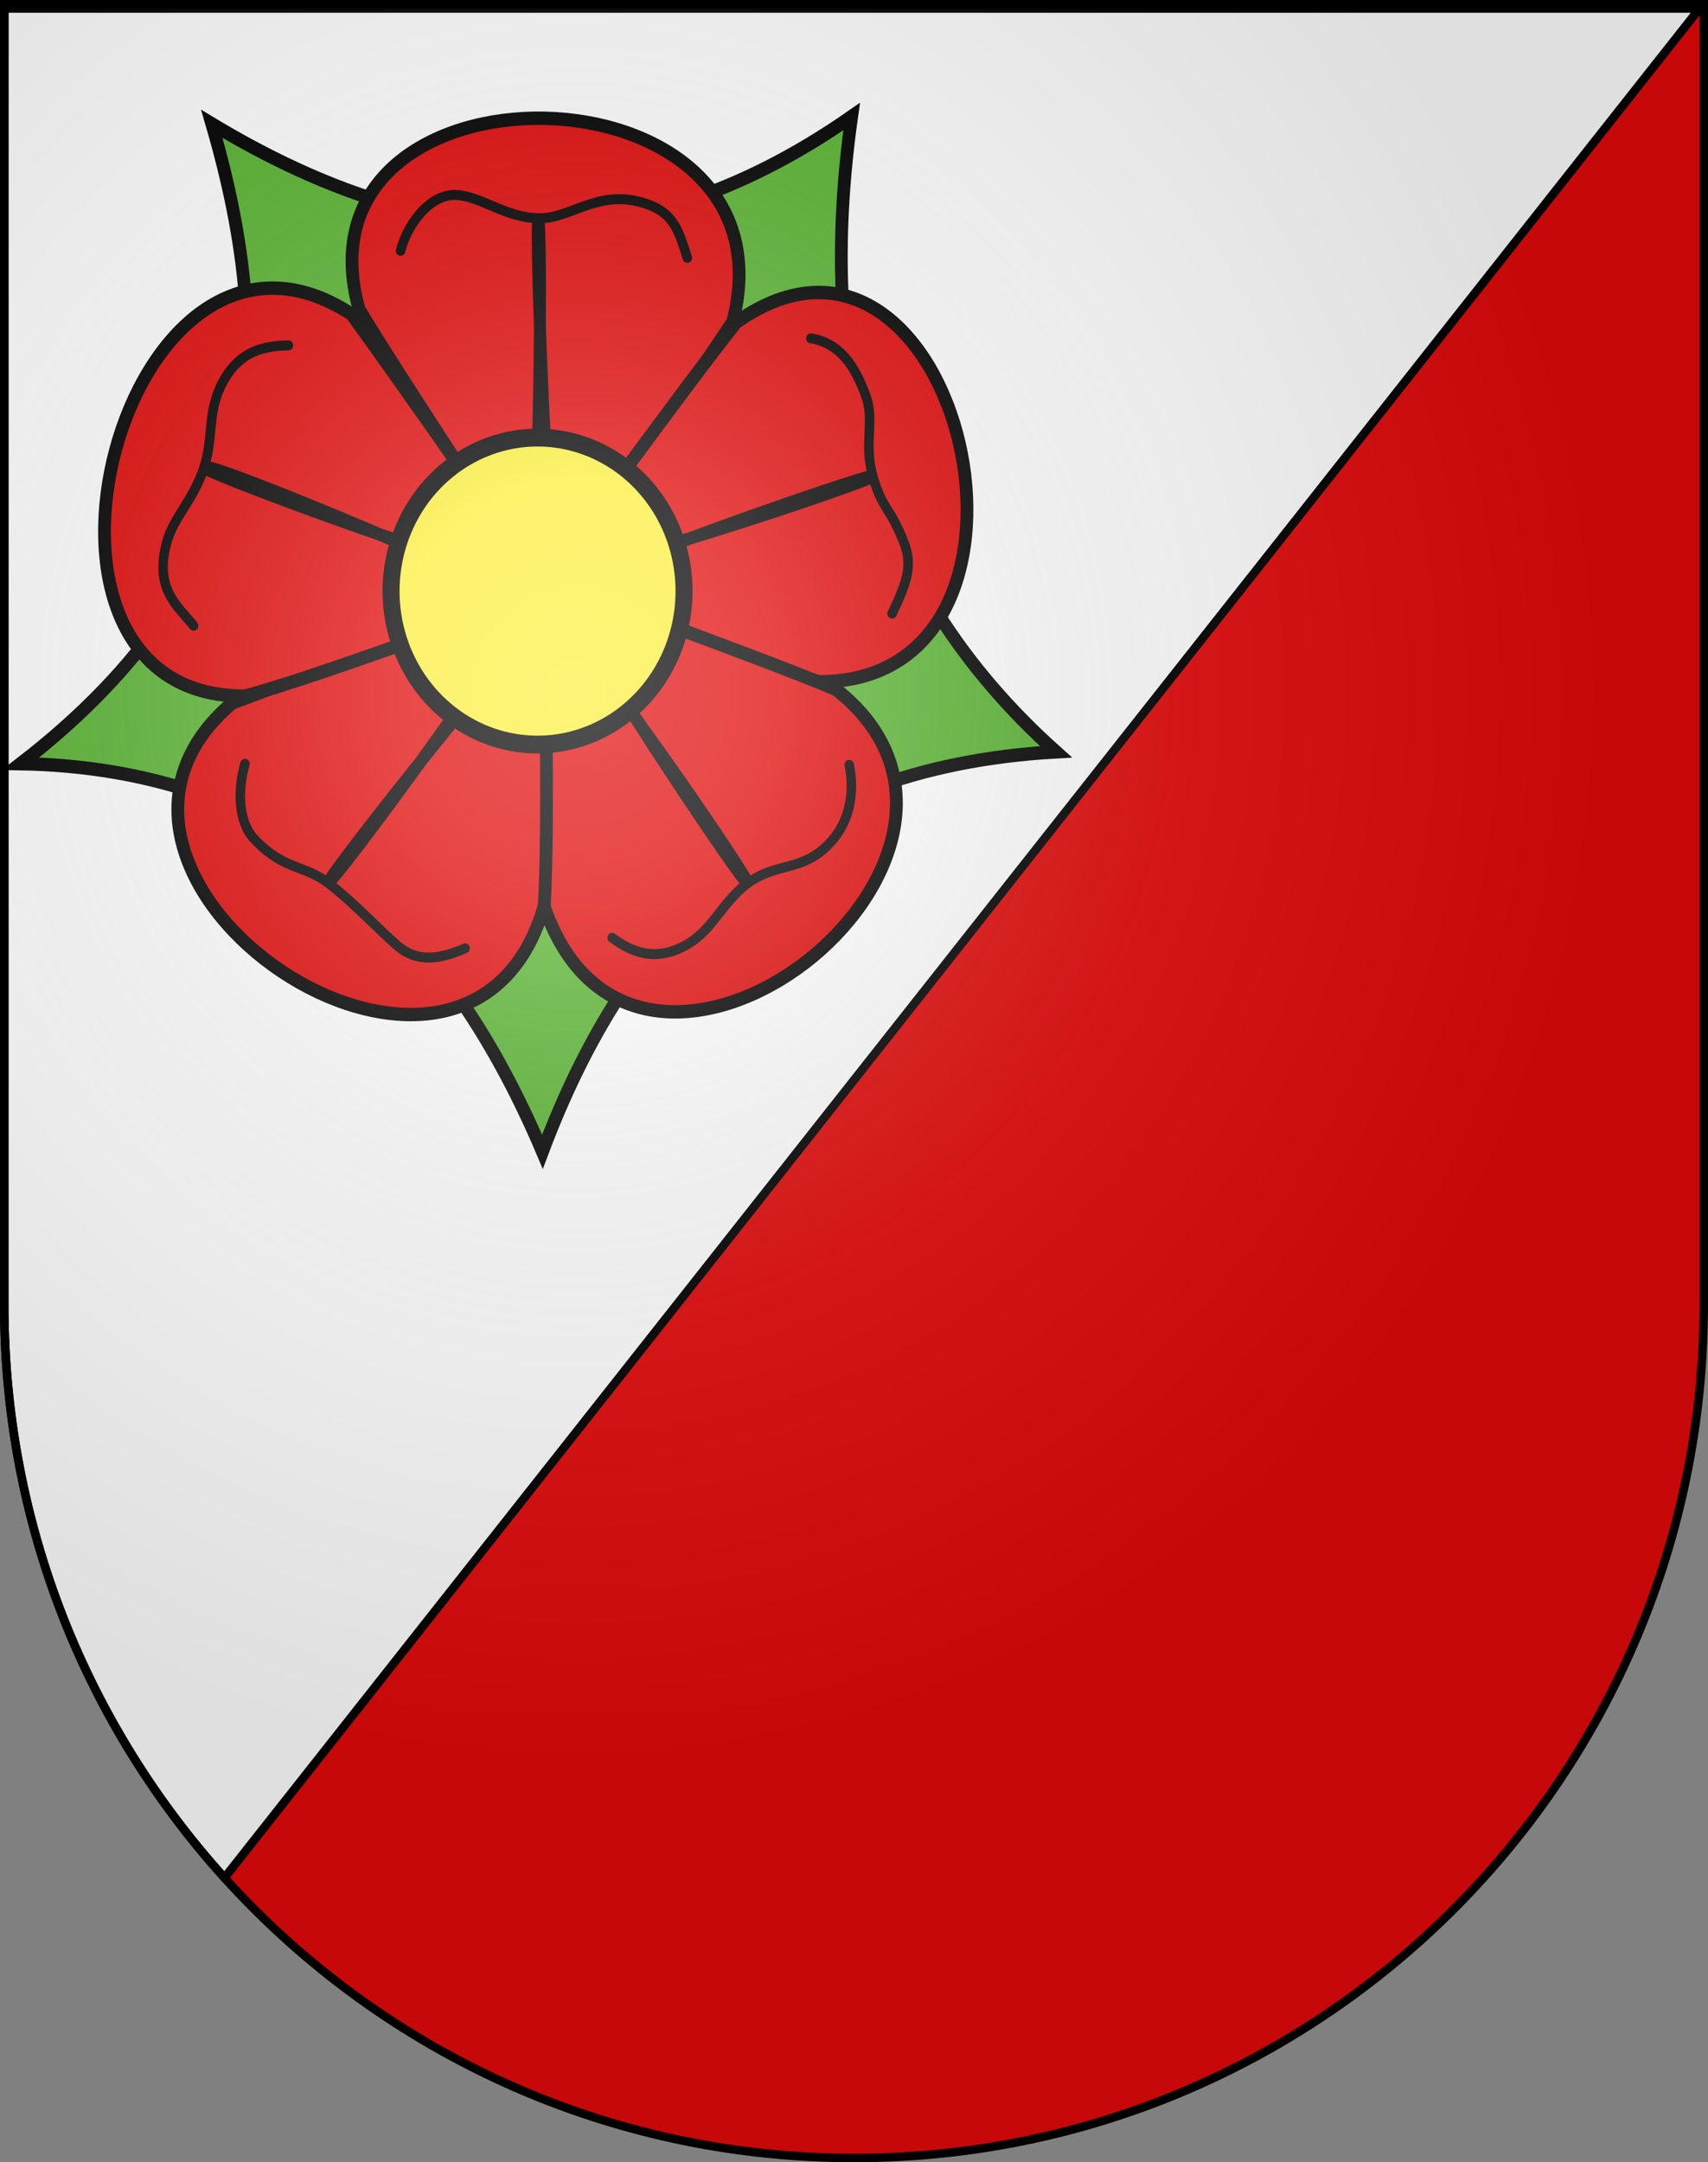<?xml version="1.0" encoding="UTF-8" standalone="no"?>
<svg
   xmlns:dc="http://purl.org/dc/elements/1.1/"
   xmlns:cc="http://web.resource.org/cc/"
   xmlns:rdf="http://www.w3.org/1999/02/22-rdf-syntax-ns#"
   xmlns:svg="http://www.w3.org/2000/svg"
   xmlns="http://www.w3.org/2000/svg"
   xmlns:xlink="http://www.w3.org/1999/xlink"
   xmlns:sodipodi="http://sodipodi.sourceforge.net/DTD/sodipodi-0.dtd"
   xmlns:inkscape="http://www.inkscape.org/namespaces/inkscape"
   height="763"
   width="603"
   version="1.0"
   id="svg20"
   sodipodi:version="0.32"
   inkscape:version="0.44.1"
   sodipodi:docname="Wynigen-coat of arms.svg"
   sodipodi:docbase="F:\Mis Documentos\Mis imágenes\Encyclopédie\Escudos de Suiza">
  <rect width="100%" height="100%" fill="#808080" stroke="none"/>
  <defs
     id="defs29">
    <linearGradient
       id="linearGradient2893">
      <stop
         style="stop-color:#ffffff;stop-opacity:0.314;"
         offset="0"
         id="stop2895" />
      <stop
         id="stop2897"
         offset="0.19"
         style="stop-color:#ffffff;stop-opacity:0.251;" />
      <stop
         style="stop-color:#6b6b6b;stop-opacity:0.125;"
         offset="0.6"
         id="stop2901" />
      <stop
         style="stop-color:#000000;stop-opacity:0.125;"
         offset="1"
         id="stop2899" />
    </linearGradient>
    <linearGradient
       id="linearGradient2955">
      <stop
         style="stop-color:white;stop-opacity:0;"
         offset="0"
         id="stop2965" />
      <stop
         style="stop-color:black;stop-opacity:0.646;"
         offset="1"
         id="stop2959" />
    </linearGradient>
    <radialGradient
       inkscape:collect="always"
       xlink:href="#linearGradient2893"
       id="radialGradient3236"
       gradientUnits="userSpaceOnUse"
       gradientTransform="matrix(1.215,1.531577e-24,1.464684e-23,1.267,-839.192,-490.489)"
       cx="858.042"
       cy="579.933"
       fx="858.042"
       fy="579.933"
       r="300" />
  </defs>
  <sodipodi:namedview
     inkscape:window-height="682"
     inkscape:window-width="1024"
     inkscape:pageshadow="2"
     inkscape:pageopacity="0.0"
     guidetolerance="10.0"
     gridtolerance="10.0"
     objecttolerance="10.0"
     borderopacity="1.0"
     bordercolor="#666666"
     pagecolor="#ffffff"
     id="base"
     inkscape:zoom="0.68309184"
     inkscape:cx="310.68509"
     inkscape:cy="484.13565"
     inkscape:window-x="-4"
     inkscape:window-y="-4"
     inkscape:current-layer="layer2"
     showgrid="true"
     showguides="true"
     inkscape:guide-bbox="true">
    <sodipodi:guide
       orientation="vertical"
       position="600"
       id="guide8223" />
    <sodipodi:guide
       orientation="vertical"
       position="0"
       id="guide8225" />
    <sodipodi:guide
       orientation="horizontal"
       position="760"
       id="guide8227" />
    <sodipodi:guide
       orientation="horizontal"
       position="0"
       id="guide8229" />
  </sodipodi:namedview>
  <desc
     id="desc22">Coat of Arms of Canton of Freiburg (Fribourg)</desc>
  <g
     inkscape:groupmode="layer"
     id="layer1"
     inkscape:label="Fond écu"
     sodipodi:insensitive="true">
    <path
       id="path1899"
       d="M 1.5,1.5 L 1.5,460.368 C 1.5,626.678 135.815,761.5 301.5,761.5 C 467.185,761.5 601.5,626.678 601.5,460.368 L 601.5,1.5 L 1.5,1.5 z "
       style="fill:#e20909;fill-opacity:1" />
    <path
       style="fill:white;fill-opacity:1;fill-rule:evenodd;stroke:black;stroke-width:3;stroke-linecap:butt;stroke-linejoin:miter;stroke-miterlimit:4;stroke-dasharray:none;stroke-opacity:1"
       d="M 1.5,3 L 1.5,460.375 C 1.5,538.229 30.943,609.172 79.25,662.625 L 600,3 L 1.5,3 z "
       id="path8231" />
  </g>
  <g
     inkscape:groupmode="layer"
     id="layer2"
     inkscape:label="Meubles"
     sodipodi:insensitive="true">
    <g
       id="g5564"
       transform="matrix(1.504,0,0,1.575,-238.577,29.201)">
      <path
         transform="matrix(0.279,0,0,0.279,150.922,5.106)"
         inkscape:r_cy="true"
         inkscape:r_cx="true"
         d="M 530 390 A 50 50 0 1 1  430,390 A 50 50 0 1 1  530 390 z"
         sodipodi:ry="50"
         sodipodi:rx="50"
         sodipodi:cy="390"
         sodipodi:cx="480"
         id="path6793"
         style="fill:none;fill-opacity:1;stroke:#333;stroke-width:1;stroke-linecap:round;stroke-linejoin:round;stroke-miterlimit:4;stroke-dasharray:none;stroke-opacity:1"
         sodipodi:type="arc" />
      <path
         transform="matrix(0.279,0,0,0.279,150.922,5.106)"
         inkscape:r_cy="true"
         inkscape:r_cx="true"
         d="M 775 390 A 295 295 0 1 1  185,390 A 295 295 0 1 1  775 390 z"
         sodipodi:ry="295"
         sodipodi:rx="295"
         sodipodi:cy="390"
         sodipodi:cx="480"
         id="path7668"
         style="fill:none;fill-opacity:1;stroke:#333;stroke-width:1;stroke-linecap:round;stroke-linejoin:round;stroke-miterlimit:4;stroke-dasharray:none;stroke-opacity:1"
         sodipodi:type="arc" />
      <path
         inkscape:r_cy="true"
         inkscape:r_cx="true"
         sodipodi:nodetypes="cccccc"
         id="sepales"
         d="M 358.541,7.575 C 350.35,63.079 362.101,111.935 406.509,149.907 C 341.145,153.449 306.002,188.585 285.961,239.508 C 262.115,185.787 223.458,153.645 163.492,152.553 C 221.777,109.587 223.947,60.386 208.348,9.21 C 255.683,36.418 305.028,43.183 358.541,7.575 z "
         style="fill:#5ab532;fill-opacity:1;stroke:black;stroke-width:3;stroke-linecap:round;stroke-linejoin:miter;marker-start:none;stroke-miterlimit:4;stroke-dasharray:none;stroke-opacity:1" />
      <path
         sodipodi:nodetypes="cscc"
         id="petale1"
         d="M 330.626,53.547 C 321.765,66.223 287.154,115.498 285.988,113.987 C 282.912,110.002 252.042,65.34 242.929,50.782 C 225.76,-7.434 346.842,-6.121 330.626,53.547 z "
         style="fill:#e20909;fill-opacity:1;stroke:black;stroke-width:3;stroke-linecap:round;stroke-linejoin:miter;stroke-miterlimit:4;stroke-dasharray:none;stroke-opacity:1"
         inkscape:r_cx="true"
         inkscape:r_cy="true" />
      <path
         inkscape:r_cy="true"
         inkscape:r_cx="true"
         style="fill:#e20909;fill-opacity:1;stroke:black;stroke-width:3;stroke-linecap:round;stroke-linejoin:miter;stroke-miterlimit:4;stroke-dasharray:none;stroke-opacity:1"
         d="M 350.89,134.218 C 336.022,129.685 283.555,115.74 284.631,114.164 C 287.471,110.007 320.408,66.847 331.437,53.681 C 383.797,18.395 412.221,134.201 350.89,134.218 z "
         id="petale2"
         sodipodi:nodetypes="cscc" />
      <path
         sodipodi:nodetypes="cscc"
         id="petale3"
         d="M 286.461,184.786 C 286.179,169.322 285.014,111.135 286.846,111.672 C 291.677,113.088 338.952,129.495 354.882,135.917 C 404.803,173.361 308.461,245.369 286.461,184.786 z "
         style="fill:#e20909;fill-opacity:1;stroke:black;stroke-width:3;stroke-linecap:round;stroke-linejoin:miter;stroke-miterlimit:4;stroke-dasharray:none;stroke-opacity:1"
         inkscape:r_cx="true"
         inkscape:r_cy="true" />
      <path
         inkscape:r_cy="true"
         inkscape:r_cx="true"
         style="fill:#e20909;fill-opacity:1;stroke:black;stroke-width:3;stroke-linecap:round;stroke-linejoin:miter;stroke-miterlimit:4;stroke-dasharray:none;stroke-opacity:1"
         d="M 213.137,138.944 C 227.757,133.898 286.259,111.588 286.315,113.496 C 286.461,118.528 287.553,167.275 286.369,184.409 C 268.155,245.033 164.74,178.15 213.137,138.944 z "
         id="petale4"
         sodipodi:nodetypes="cscc" />
      <path
         sodipodi:nodetypes="cscc"
         id="petale5"
         d="M 241.204,51.889 C 250.52,64.234 287.447,113.768 285.649,114.411 C 280.908,116.105 232.843,133.242 216.181,137.411 C 155.187,137.902 187.65,18.558 241.204,51.889 z "
         style="fill:#e20909;fill-opacity:1;stroke:black;stroke-width:3;stroke-linecap:round;stroke-linejoin:miter;stroke-miterlimit:4;stroke-dasharray:none;stroke-opacity:1"
         inkscape:r_cx="true"
         inkscape:r_cy="true" />
      <path
         sodipodi:nodetypes="czzzzzzzzzzc"
         id="path2244"
         d="M 206.788,86.296 C 206.788,87.413 279.044,112.972 282.396,110.458 C 285.468,107.944 285.838,31.268 285,31.268 C 284.162,31.268 286.964,106.153 289.478,108.946 C 291.992,112.019 363.492,89.089 363.213,88.251 C 362.933,87.413 292.32,110.885 290.924,114.237 C 289.806,117.589 333.045,179.592 333.883,179.033 C 334.721,178.475 291.778,118.756 287.588,119.035 C 284.096,119.035 235.279,178.195 235.838,179.033 C 236.676,179.592 282.782,120.095 281.385,116.743 C 280.268,113.391 207.905,84.899 207.346,86.296 L 206.788,86.296 z "
         style="fill:#e20909;fill-opacity:1;stroke:black;stroke-width:2.793;stroke-linecap:round;stroke-linejoin:round;stroke-miterlimit:4;stroke-dasharray:none;stroke-opacity:1"
         inkscape:r_cx="true"
         inkscape:r_cy="true" />
      <path
         transform="matrix(0.251,0,0,0.251,164.33,16)"
         inkscape:r_cy="true"
         inkscape:r_cx="true"
         d="M 617 390 A 137 137 0 1 1  343,390 A 137 137 0 1 1  617 390 z"
         sodipodi:ry="137"
         sodipodi:rx="137"
         sodipodi:cy="390"
         sodipodi:cx="480"
         id="path1365"
         style="fill:#fcef3c;fill-opacity:1;stroke:black;stroke-width:15.911;stroke-linecap:butt;stroke-miterlimit:4;stroke-dasharray:none;stroke-opacity:1"
         sodipodi:type="arc" />
      <path
         style="fill:none;fill-opacity:0.75;fill-rule:evenodd;stroke:black;stroke-width:2.235;stroke-linecap:round;stroke-linejoin:miter;stroke-miterlimit:4;stroke-dasharray:none;stroke-opacity:1"
         d="M 252.658,37.644 C 254.266,31.611 259.665,24.772 265.836,25.146 C 271.632,25.498 277.347,30.245 285.091,30.359 C 292.834,30.472 299.23,23.49 310.432,27.156 C 317.082,29.333 318.038,33.631 319.969,39.236"
         id="path3105"
         inkscape:r_cx="true"
         inkscape:r_cy="true"
         sodipodi:nodetypes="cszsc" />
      <path
         sodipodi:nodetypes="cszsc"
         inkscape:r_cy="true"
         inkscape:r_cx="true"
         id="path1348"
         d="M 348.964,57.271 C 355.499,58.261 359.29,63.099 361.973,70.461 C 363.961,75.916 361.295,81.036 363.58,88.435 C 365.865,95.834 367.556,94.966 370.839,103.076 C 372.864,108.079 371.635,111.704 368.029,118.94"
         style="fill:none;fill-opacity:0.75;fill-rule:evenodd;stroke:black;stroke-width:2.235;stroke-linecap:round;stroke-linejoin:miter;stroke-miterlimit:4;stroke-dasharray:none;stroke-opacity:1" />
      <path
         sodipodi:nodetypes="cszsc"
         inkscape:r_cy="true"
         inkscape:r_cx="true"
         id="path1350"
         d="M 357.965,152.829 C 359.009,157.642 359.112,165.867 351.77,171.833 C 345.964,176.552 340.438,174.91 334.107,179.37 C 327.776,183.829 325.965,190.179 319.016,193.534 C 312.315,196.77 307.186,194.969 302.33,191.569"
         style="fill:none;fill-opacity:0.75;fill-rule:evenodd;stroke:black;stroke-width:2.235;stroke-linecap:round;stroke-linejoin:miter;stroke-miterlimit:4;stroke-dasharray:none;stroke-opacity:1" />
      <path
         sodipodi:nodetypes="cszsc"
         inkscape:r_cy="true"
         inkscape:r_cx="true"
         id="path1352"
         d="M 267.795,193.927 C 262.134,196.293 256.69,197.272 251.917,193.342 C 247.435,189.651 242.293,184.244 236.095,179.6 C 229.898,174.957 225.451,176.68 218.26,169.374 C 214.474,165.527 214.402,158.269 216.135,152.6"
         style="fill:none;fill-opacity:0.75;fill-rule:evenodd;stroke:black;stroke-width:2.235;stroke-linecap:round;stroke-linejoin:miter;stroke-miterlimit:4;stroke-dasharray:none;stroke-opacity:1" />
      <path
         sodipodi:nodetypes="cszsc"
         inkscape:r_cy="true"
         inkscape:r_cx="true"
         id="path1354"
         d="M 204.079,121.646 C 200.078,116.993 194.741,113.253 197.842,102.751 C 199.486,97.182 204.005,93.558 206.505,86.228 C 209.006,78.899 206.951,73.457 211.432,66.217 C 215.149,60.211 220.411,58.95 226.338,58.846"
         style="fill:none;fill-opacity:0.75;fill-rule:evenodd;stroke:black;stroke-width:2.235;stroke-linecap:round;stroke-linejoin:miter;stroke-miterlimit:4;stroke-dasharray:none;stroke-opacity:1" />
    </g>
  </g>
  <g
     inkscape:groupmode="layer"
     id="layer3"
     inkscape:label="Reflet final"
     style="display:inline"
     sodipodi:insensitive="true">
    <path
       style="fill:url(#radialGradient3236);fill-opacity:1"
       d="M 1.5,1.5 L 1.5,460.368 C 1.5,626.679 135.815,761.5 301.5,761.5 C 467.185,761.5 601.5,626.679 601.5,460.368 L 601.5,1.5 L 1.5,1.5 z "
       id="path2346" />
  </g>
  <g
     inkscape:groupmode="layer"
     id="layer4"
     inkscape:label="Contour final"
     style="display:inline"
     sodipodi:insensitive="true">
    <path
       style="fill:none;fill-opacity:1;stroke:black;stroke-width:3;stroke-miterlimit:4;stroke-dasharray:none;stroke-opacity:1"
       d="M 1.5,1.5 L 1.5,460.368 C 1.5,626.679 135.815,761.5 301.5,761.5 C 467.185,761.5 601.5,626.679 601.5,460.368 L 601.5,1.5 L 1.5,1.5 z "
       id="path3239" />
  </g>
</svg>
